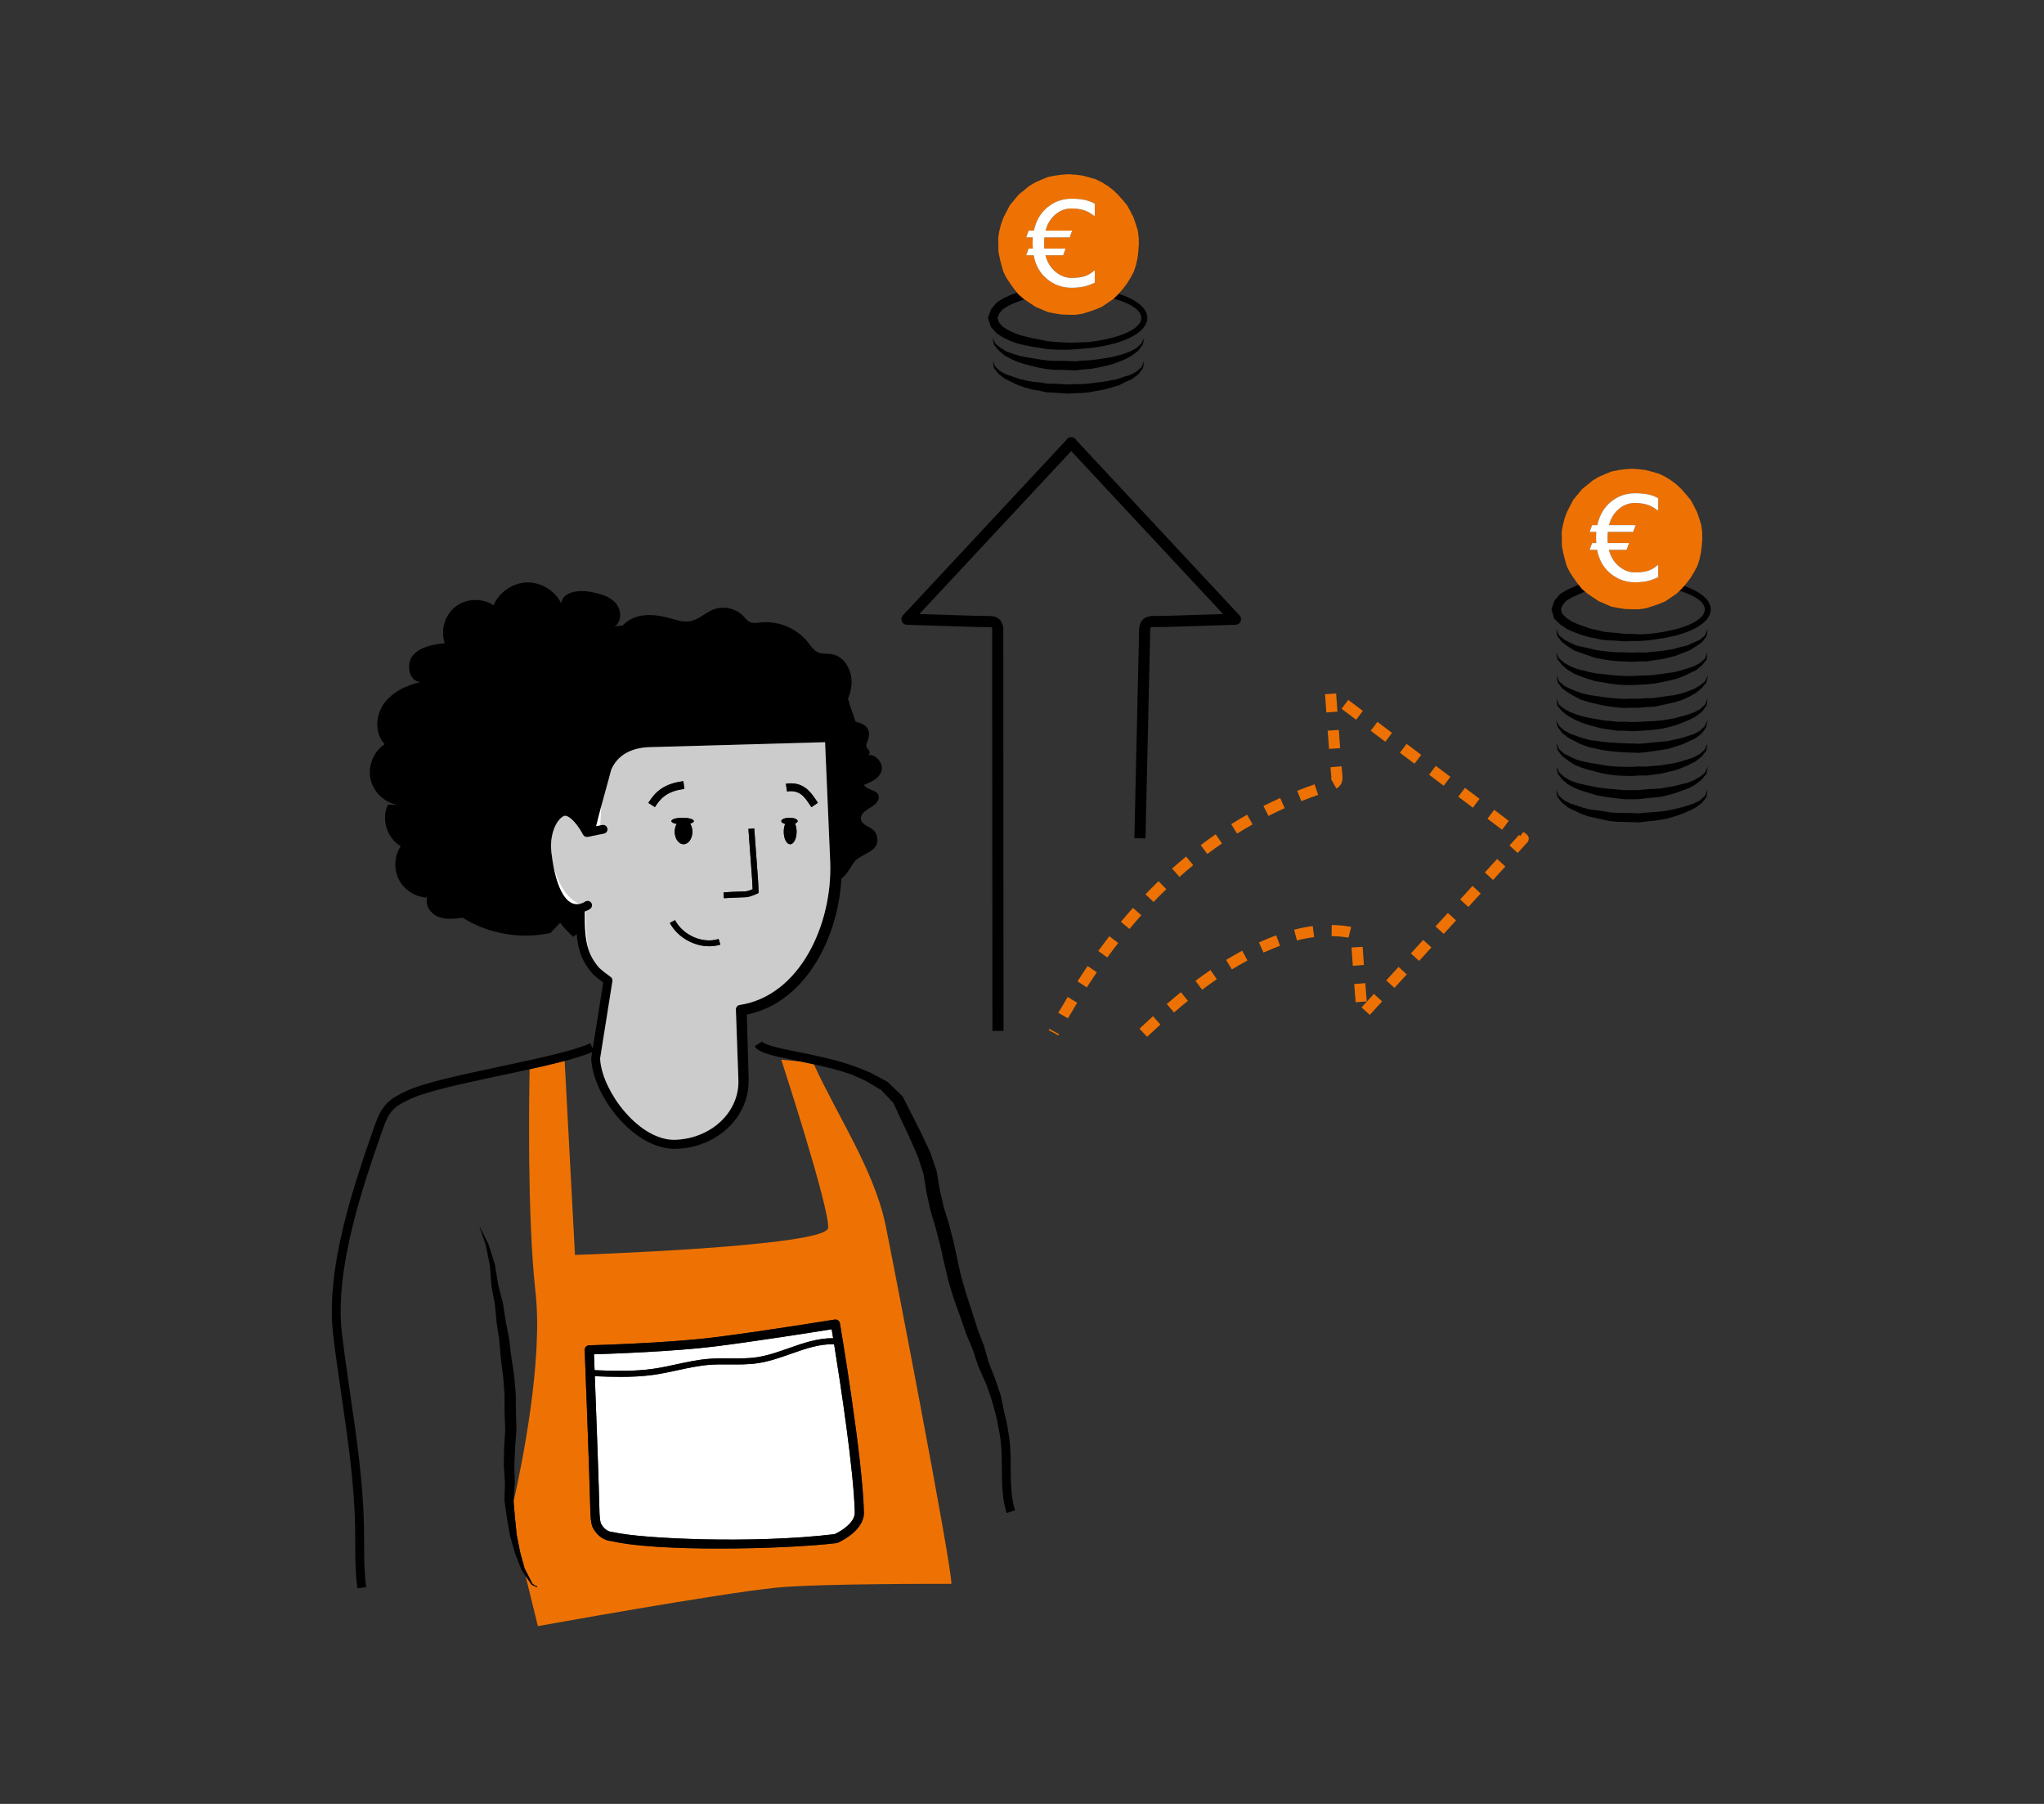 <?xml version="1.0" encoding="UTF-8"?>
<svg width="1020px" height="900px" viewBox="0 0 1020 900" version="1.1" xmlns="http://www.w3.org/2000/svg" xmlns:xlink="http://www.w3.org/1999/xlink">
    <rect x="0" y="0" width="1020" height="900" fill="#333333" stroke="none"/>
    <title>02362 Website iconen_deelnemers</title>
    <g id="02362-Website-iconen_deelnemers" stroke="none" stroke-width="1" fill="none" fill-rule="evenodd">
        <path d="M778.758,311.687 L778.904,311.785 L781.857,313.778 L782.033,313.897 L782.208,313.974 L785.477,315.402 L785.559,315.438 L785.622,315.461 L789.016,316.664 L792.446,317.757 L792.59,317.803 L792.688,317.822 L796.183,318.483 L799.663,319.221 L799.825,319.255 L799.93,319.263 L802.638,319.472 C803.546,319.558 804.428,319.57 805.32,319.606 C806.207,319.645 807.105,319.646 807.974,319.759 L810.605,319.996 L810.789,320.013 L810.885,320.007 L814.441,319.789 L817.917,319.829 L818.033,319.831 L818.067,319.828 L821.662,319.551 L825.246,319.147 L825.346,319.136 L825.356,319.134 L826.777,318.861 C842.576,316.853 853.713,311.074 853.713,304.074 C853.713,299.338 848.611,295.163 840.422,292.333 L839.182,293.733 L838.127,294.762 C845.522,296.986 850.713,300.225 850.713,304.074 C850.713,310.548 836.045,315.304 820.866,316.388 L818.007,316.467 L814.461,316.25 L814.44,316.249 L814.331,316.25 L810.934,316.291 L808.322,315.929 C807.417,315.787 806.522,315.759 805.622,315.693 C804.726,315.629 803.817,315.588 802.945,315.479 L800.469,315.212 L797.069,314.386 L793.7,313.643 L790.441,312.531 L787.201,311.346 L784.202,310 L781.588,308.197 L779.59,306.264 L778.968,304.126 L779.723,301.897 L781.524,299.788 L784.15,298.175 C786.218,297.22 788.296,296.284 790.383,295.369 L791.031,295.192 L789.492,293.855 L787.75,291.745 C785.892,292.543 784.037,293.35 782.193,294.18 L782.075,294.233 L781.953,294.306 L778.886,296.148 L778.592,296.325 L778.352,296.601 L776.013,299.286 L775.734,299.606 L775.587,300.027 L774.435,303.335 L774.195,304.024 L774.404,304.721 L775.428,308.11 L775.604,308.694 L776.03,309.099 L778.615,311.552 L778.758,311.687 Z" id="Fill-181" fill="#000000"></path>
        <path d="M777.336,362.729 L777.412,362.83 C778.127,363.774 778.819,364.739 779.553,365.667 L779.57,365.687 L779.699,365.79 L782.504,368.013 L782.515,368.021 L782.667,368.102 L785.846,369.778 C786.921,370.304 787.985,370.857 789.071,371.361 L789.197,371.407 L792.556,372.662 L792.572,372.668 L792.779,372.717 C794.811,373.2 796.852,373.652 798.957,374.082 C799.994,374.34 801.067,374.407 802.125,374.563 C803.191,374.707 804.242,374.832 805.292,374.931 C807.381,375.153 809.537,375.332 811.635,375.401 C813.745,375.448 815.817,375.521 817.885,375.602 L818.057,375.608 L818.196,375.593 L821.781,375.207 L825.346,374.708 L828.899,374.207 L832.445,373.618 L832.641,373.585 L832.695,373.568 C834.973,372.852 837.242,372.109 839.513,371.374 L839.66,371.326 C841.857,370.36 844.024,369.331 846.175,368.268 L846.358,368.178 L846.382,368.159 L849.184,365.894 L849.316,365.786 L849.338,365.757 C850.046,364.798 850.715,363.806 851.404,362.832 L851.481,362.725 L851.489,362.682 C851.729,361.537 851.947,360.386 852.152,359.23 C851.662,360.246 851.188,361.266 850.73,362.292 C849.912,363.061 849.078,363.814 848.274,364.595 L845.332,366.223 L841.95,367.307 C840.812,367.657 839.665,367.983 838.535,368.353 L838.683,368.305 L831.905,369.782 L824.839,370.435 L821.301,370.801 L817.937,371.087 C815.881,370.983 813.83,370.888 811.812,370.881 C810.768,370.887 809.762,370.784 808.736,370.748 C807.718,370.71 806.691,370.639 805.662,370.562 L802.598,370.343 C801.584,370.25 800.565,370.223 799.557,370.054 C797.559,369.773 795.502,369.489 793.435,369.231 L790.164,368.367 L790.289,368.413 C789.176,368.009 788.041,367.653 786.917,367.27 L783.565,366.067 L783.728,366.156 L780.596,364.466 C779.772,363.714 778.916,362.991 778.077,362.252 C777.545,361.238 776.993,360.231 776.429,359.23 C776.712,360.391 777.006,361.546 777.325,362.692 L777.336,362.729 Z" id="Fill-183" fill="#000000"></path>
        <path d="M850.838,316.969 C850,317.711 849.147,318.437 848.322,319.191 C846.225,320.12 844.129,321.047 842.047,321.995 C840.891,322.272 839.727,322.527 838.575,322.826 L835.287,323.76 L831.813,324.358 L828.353,324.82 L821.464,325.537 L817.928,325.476 L814.4,325.629 C812.939,325.57 811.45,325.469 810.014,325.458 L807.795,325.442 C807.051,325.447 806.356,325.365 805.633,325.333 C804.914,325.273 804.201,325.276 803.477,325.184 L801.303,324.933 L796.925,324.426 C795.257,324.01 793.585,323.614 791.908,323.219 C790.182,322.796 788.444,322.425 786.701,322.07 L783.692,320.712 L780.541,319.114 C779.696,318.377 778.821,317.669 777.962,316.946 C777.489,315.905 776.996,314.87 776.489,313.839 C776.708,315.018 776.938,316.193 777.192,317.36 L777.205,317.414 L777.295,317.528 C778.038,318.465 778.761,319.423 779.523,320.342 L779.541,320.365 L779.674,320.464 L782.571,322.641 L785.629,324.577 L785.67,324.603 L785.908,324.69 C787.591,325.304 789.284,325.886 790.975,326.459 L796.047,328.206 L796.109,328.228 L796.303,328.263 C797.781,328.532 799.225,328.831 800.734,329.074 C802.235,329.326 803.734,329.603 805.287,329.704 C806.843,329.879 808.341,329.929 809.842,329.961 C811.351,329.988 812.801,330.11 814.283,330.177 L814.406,330.182 L814.506,330.177 L818.023,329.988 L821.544,329.97 L821.71,329.97 L821.829,329.954 C824.189,329.641 826.566,329.273 828.963,328.898 L832.557,328.159 L836.061,327.209 L836.233,327.163 L836.244,327.158 L839.554,325.854 C840.669,325.454 841.77,325.008 842.881,324.587 L843.087,324.509 L843.124,324.485 L846.159,322.569 L849.143,320.566 L849.306,320.457 L849.344,320.409 C850.086,319.468 850.788,318.488 851.513,317.529 L851.599,317.415 L851.609,317.36 C851.835,316.193 852.037,315.018 852.226,313.839 C851.747,314.878 851.283,315.921 850.838,316.969" id="Fill-185" fill="#000000"></path>
        <path d="M828.443,381.87 L824.872,382.144 L821.481,382.499 L818.02,382.384 L817.94,382.381 L817.826,382.388 L814.334,382.593 L810.869,382.576 L807.379,382.489 L803.933,382.247 L800.519,381.821 L797.048,381.173 L793.538,380.643 L790.135,379.927 C789.016,379.605 787.88,379.33 786.749,379.029 L783.734,377.612 L780.579,376.029 C779.752,375.288 778.896,374.575 778.057,373.846 C777.6,372.824 777.127,371.807 776.638,370.796 C776.841,371.951 777.058,373.101 777.297,374.245 L777.308,374.297 L777.394,374.409 C778.117,375.349 778.818,376.31 779.558,377.235 L779.582,377.264 L779.719,377.366 L782.611,379.52 L785.621,381.497 L785.654,381.518 L785.852,381.599 C786.972,382.057 788.088,382.54 789.219,382.977 L792.736,384.092 C795.07,384.677 797.414,385.261 799.758,385.882 L803.42,386.529 L807.103,386.918 L810.765,387.089 L814.374,387.142 L814.458,387.143 L814.541,387.138 L818.037,386.897 L821.508,386.936 L821.699,386.938 L821.828,386.92 L825.353,386.423 L828.884,385.971 L829.034,385.952 L829.071,385.943 L832.57,385.131 L836.051,384.241 L836.209,384.202 L838.774,383.284 C839.631,383.004 840.476,382.615 841.313,382.238 C842.148,381.857 843,381.507 843.791,381.065 L846.197,379.795 L846.355,379.712 L846.371,379.699 L849.163,377.432 L849.285,377.333 L849.297,377.317 C850.042,376.383 850.748,375.413 851.474,374.462 L851.565,374.344 L851.575,374.282 C851.765,373.125 851.933,371.962 852.088,370.796 C851.644,371.829 851.215,372.867 850.804,373.91 C849.958,374.648 849.095,375.372 848.263,376.124 L845.301,377.772 L842.798,378.668 C841.97,378.993 841.122,379.209 840.284,379.461 C839.439,379.694 838.625,379.984 837.755,380.178 L835.183,380.82 L835.339,380.78 L828.443,381.87 Z" id="Fill-187" fill="#000000"></path>
        <path d="M848.11,387.714 L848.221,387.622 L845.095,389.379 L845.236,389.297 L842.095,390.562 C840.936,390.835 839.77,391.082 838.618,391.376 L835.201,392.227 L831.759,392.852 L828.45,393.415 L823.128,393.7 C821.361,393.789 819.605,393.984 817.85,394.18 C815.534,394.225 813.218,394.238 810.901,394.224 L807.484,393.942 L803.942,393.597 L800.437,393.299 L796.957,392.815 L797.099,392.845 L791.871,391.769 C791.007,391.585 790.136,391.422 789.284,391.187 L786.697,390.569 L786.857,390.631 L783.502,389.37 L780.586,387.639 C779.763,386.881 778.912,386.15 778.077,385.404 C777.628,384.384 777.161,383.37 776.679,382.361 C776.876,383.511 777.087,384.657 777.319,385.796 L777.329,385.845 L777.412,385.956 C778.121,386.907 778.809,387.877 779.535,388.813 L779.543,388.823 L779.658,388.921 L782.384,391.27 L782.404,391.287 L782.569,391.377 L785.722,393.104 L785.882,393.166 L788.411,394.152 C789.253,394.488 790.124,394.735 790.986,395.013 C792.722,395.563 794.423,396.091 796.143,396.605 L796.149,396.607 L796.286,396.635 L799.851,397.388 L803.457,397.881 C805.831,398.218 808.212,398.513 810.603,398.73 L810.7,398.738 L810.8,398.739 L814.412,398.779 L818.021,398.692 L818.146,398.689 L818.239,398.677 L820.872,398.345 C821.748,398.214 822.629,398.15 823.509,398.064 L828.83,397.527 L829.016,397.507 L829.089,397.49 L832.589,396.639 L836.114,395.647 L839.542,394.425 C840.668,394.029 841.778,393.585 842.897,393.168 L843.08,393.099 L843.098,393.089 L846.209,391.297 L846.346,391.217 L846.349,391.215 L849.123,388.943 L849.232,388.853 L849.234,388.851 C850.015,387.947 850.757,387.003 851.521,386.081 L851.618,385.964 L851.631,385.902 C851.873,384.728 852.089,383.547 852.295,382.361 C851.8,383.4 851.32,384.443 850.861,385.491 C849.944,386.233 849.007,386.954 848.11,387.714" id="Fill-189" fill="#000000"></path>
        <path d="M777.927,351.592 C777.53,350.541 777.112,349.495 776.68,348.453 C776.82,349.63 776.972,350.804 777.149,351.972 L777.159,352.049 L777.267,352.175 C778.039,353.09 778.789,354.027 779.58,354.923 L779.586,354.93 L779.704,355.022 L782.531,357.212 L782.662,357.284 L785.786,359.018 L785.883,359.058 C786.969,359.548 788.046,360.064 789.141,360.532 L789.142,360.532 L789.291,360.58 L791.871,361.407 C792.728,361.698 793.606,361.919 794.478,362.164 C796.229,362.663 797.965,363.063 799.703,363.508 L799.748,363.519 L799.91,363.541 L803.429,364.016 L806.936,364.566 L807.075,364.588 L807.277,364.587 L810.755,364.568 L814.258,364.798 L814.369,364.805 L814.469,364.8 C816.281,364.723 818.106,364.707 819.892,364.516 C821.683,364.326 823.49,364.244 825.288,364.099 C827.127,363.845 828.976,363.676 830.781,363.235 C832.617,362.904 834.339,362.356 836.091,361.864 L836.234,361.825 L839.592,360.555 C840.707,360.121 841.807,359.641 842.915,359.187 L843.026,359.144 L846.206,357.475 L846.357,357.396 L846.365,357.389 L849.207,355.168 L849.341,355.063 L849.362,355.036 C850.098,354.088 850.793,353.102 851.511,352.137 L851.598,352.021 L851.608,351.963 C851.808,350.799 851.985,349.628 852.149,348.453 C851.695,349.493 851.254,350.538 850.832,351.588 C849.994,352.341 849.139,353.079 848.315,353.845 L845.156,355.528 L845.315,355.442 L841.932,356.65 L842.042,356.608 L835.147,358.459 L835.288,358.419 C833.55,358.718 831.807,359.092 830.101,359.292 C828.395,359.574 826.664,359.655 824.948,359.806 C823.172,359.857 821.402,359.909 819.625,360.036 C817.883,360.19 816.158,360.199 814.43,360.251 L810.961,360.057 L810.859,360.051 L810.787,360.053 L807.343,360.146 L803.959,359.737 L800.395,359.437 L795.318,358.539 C794.448,358.386 793.573,358.258 792.711,358.056 L790.115,357.5 L790.265,357.548 C789.133,357.177 787.983,356.856 786.843,356.507 L786.939,356.547 L783.603,355.269 L783.735,355.341 L780.571,353.679 C779.704,352.968 778.808,352.288 777.927,351.592" id="Fill-191" fill="#000000"></path>
        <path d="M848.068,342.187 L848.177,342.094 L845.07,343.863 L845.229,343.772 L841.922,345.048 C840.797,345.413 839.663,345.753 838.55,346.139 L838.713,346.084 L835.388,346.834 C833.604,347.053 831.807,347.259 830.052,347.557 C828.351,347.832 826.658,348.058 824.964,348.298 L821.416,348.329 L817.9,348.599 L814.366,348.565 L810.826,348.688 C809.107,348.598 807.369,348.606 805.687,348.401 C803.961,348.272 802.219,348.036 800.48,347.829 L795.246,347.062 C793.502,346.865 791.794,346.449 790.069,346.103 C789.029,345.723 787.974,345.375 786.924,345.009 L783.642,343.673 L783.718,343.714 L780.529,342.18 C779.718,341.421 778.878,340.692 778.053,339.947 C777.626,338.92 777.181,337.897 776.721,336.88 C776.894,338.034 777.081,339.183 777.289,340.325 L777.298,340.377 L777.382,340.491 C778.088,341.45 778.773,342.43 779.497,343.373 L779.527,343.413 L779.679,343.522 L782.588,345.616 L782.664,345.659 L785.793,347.481 C786.869,348.019 787.936,348.584 789.026,349.104 L789.07,349.125 L789.246,349.18 C790.983,349.711 792.704,350.315 794.489,350.704 C796.263,351.158 798.035,351.507 799.807,351.906 C801.611,352.205 803.399,352.567 805.239,352.762 C807.075,353.029 808.885,353.101 810.707,353.202 L810.783,353.205 L810.884,353.202 L814.423,353.113 L817.964,353.113 L818.086,353.113 L818.172,353.103 L821.668,352.755 L825.177,352.601 L825.371,352.592 L825.475,352.572 L828.131,352.062 C829.019,351.906 829.888,351.688 830.764,351.493 L835.993,350.318 L836.164,350.279 L836.165,350.279 L839.564,349.151 L839.72,349.099 L839.726,349.096 C840.83,348.601 841.913,348.06 843.003,347.543 L846.172,345.779 L846.32,345.697 L846.331,345.688 L849.085,343.406 L849.193,343.317 L849.195,343.315 C849.966,342.413 850.698,341.471 851.452,340.551 L851.542,340.442 L851.554,340.389 C851.839,339.228 852.099,338.057 852.347,336.88 C851.815,337.901 851.296,338.928 850.797,339.961 C849.887,340.704 848.959,341.425 848.068,342.187" id="Fill-193" fill="#000000"></path>
        <path d="M778.03,328.494 C777.541,327.469 777.031,326.45 776.508,325.436 C776.747,326.601 776.997,327.763 777.272,328.915 L777.284,328.964 L777.369,329.073 C778.104,330.006 778.817,330.96 779.57,331.875 L779.576,331.882 L779.688,331.977 L782.44,334.275 L782.441,334.276 L782.578,334.357 L785.668,336.188 L785.676,336.193 L785.859,336.266 L788.367,337.272 C789.201,337.599 790.068,337.897 790.926,338.206 C791.787,338.508 792.642,338.844 793.518,339.076 L796.139,339.833 L796.168,339.841 L796.34,339.87 L803.416,341.062 L807.06,341.515 L810.734,341.768 L814.442,341.837 L818.081,341.62 L821.676,341.424 L825.274,341.093 L825.415,341.08 L825.468,341.07 C827.227,340.73 828.984,340.405 830.748,340.029 C832.514,339.687 834.259,339.254 836.009,338.836 L836.189,338.793 L836.199,338.789 L839.565,337.576 L839.682,337.535 C840.771,337.049 841.843,336.518 842.924,336.012 L846.168,334.489 L846.356,334.401 L846.392,334.371 L849.181,332.091 L849.297,331.996 L849.305,331.987 C850.068,331.06 850.792,330.096 851.537,329.153 L851.635,329.027 L851.645,328.955 C851.806,327.787 851.944,326.614 852.068,325.436 C851.651,326.485 851.249,327.536 850.865,328.593 C850.004,329.322 849.127,330.036 848.28,330.779 L845.336,332.431 C843.056,333.126 840.779,333.827 838.518,334.573 L838.634,334.532 L835.345,335.363 L824.914,336.802 L821.416,336.998 L817.859,337.113 L814.349,337.289 L810.899,337.256 L807.426,337.091 L803.953,336.782 L800.424,336.365 L796.857,336.021 L794.445,335.561 C793.568,335.421 792.726,335.181 791.871,334.973 L786.706,333.673 L783.573,332.37 L783.711,332.452 L780.601,330.669 C779.759,329.929 778.886,329.22 778.03,328.494" id="Fill-195" fill="#000000"></path>
        <path d="M848.324,399.318 L845.143,400.935 L845.301,400.854 L841.941,401.993 C840.818,402.32 839.693,402.622 838.588,402.966 L835.184,403.763 L831.709,404.471 L831.855,404.44 L828.369,404.915 L824.898,405.208 L821.314,405.427 L817.909,405.797 L814.476,405.643 L810.865,405.567 L807.336,405.566 L803.91,405.379 C802.193,405.091 800.481,404.77 798.754,404.556 C796.974,404.303 795.214,404.071 793.442,403.854 L790.162,403.021 L790.285,403.064 C789.16,402.666 788.013,402.323 786.88,401.949 L783.481,400.865 L780.508,399.262 C779.66,398.514 778.782,397.796 777.919,397.064 C777.445,396.012 776.949,394.967 776.441,393.927 C776.659,395.116 776.887,396.301 777.143,397.478 L777.155,397.532 L777.245,397.647 C777.987,398.593 778.71,399.558 779.471,400.486 L779.484,400.502 L779.609,400.601 L782.434,402.837 L782.46,402.858 L782.636,402.942 L785.864,404.496 C786.943,405.007 788.01,405.548 789.097,406.034 L789.22,406.078 L792.588,407.299 L792.603,407.305 L792.801,407.351 C794.547,407.756 796.302,408.152 798.041,408.506 C799.786,408.864 801.519,409.26 803.256,409.646 L803.344,409.666 L803.517,409.681 L807.151,410.003 L810.782,410.082 L817.89,410.313 L818.092,410.319 L818.25,410.298 L821.753,409.836 L825.304,409.491 L828.947,408.995 L832.513,408.255 L832.654,408.225 L832.662,408.223 L836.109,407.172 L839.57,405.99 C840.703,405.522 841.815,405.01 842.931,404.524 L846.158,402.897 L846.306,402.821 L846.315,402.815 L849.195,400.651 L849.337,400.545 L849.362,400.512 C850.098,399.564 850.795,398.578 851.512,397.612 L851.601,397.493 L851.611,397.433 C851.792,396.269 851.951,395.1 852.096,393.927 C851.66,394.969 851.238,396.016 850.835,397.067 C849.998,397.818 849.146,398.554 848.324,399.318" id="Fill-197" fill="#000000"></path>
        <path d="M452.489,311.714 L459.751,311.946 C465.527,312.131 470.968,312.305 476.41,312.467 C477.728,312.506 479.048,312.55 480.367,312.593 C484.524,312.73 488.818,312.871 493.072,312.871 C493.242,312.871 493.397,312.866 493.585,312.87 C494.584,312.87 494.846,313.011 494.853,313.011 L494.853,313.01 C494.854,313.012 494.982,313.157 495.111,313.695 L495.235,514.338 L500.786,514.334 L500.661,313.398 C500.66,313.22 500.643,313.042 500.609,312.867 C499.639,307.908 496.147,307.32 493.586,307.32 L493.546,307.32 C489.217,307.339 484.817,307.187 480.55,307.046 C479.224,307.003 477.899,306.959 476.575,306.92 C471.137,306.758 465.701,306.584 459.928,306.399 L458.774,306.362 L534.56,225.049 L610.346,306.362 L609.192,306.399 C603.42,306.584 597.983,306.758 592.547,306.92 C591.221,306.959 589.896,307.003 588.572,307.046 C584.303,307.187 579.864,307.342 575.574,307.32 C574.09,307.317 569.596,307.307 568.511,312.868 C568.481,313.023 568.465,313.18 568.461,313.337 L566.078,418.179 L571.627,418.305 L574.004,313.721 C574.13,313.182 574.256,313.024 574.252,313.024 C574.271,313.012 574.532,312.87 575.535,312.87 L575.56,312.87 C579.969,312.883 584.438,312.735 588.755,312.593 C590.073,312.55 591.392,312.506 592.712,312.467 C598.152,312.305 603.593,312.131 609.37,311.946 L616.632,311.714 C617.719,311.68 618.687,311.012 619.105,310.007 C619.524,309.002 619.316,307.845 618.574,307.048 L537.093,219.627 C536.77,219.035 536.229,218.568 535.567,218.324 C535.469,218.289 535.371,218.259 535.27,218.235 C534.708,218.068 534.096,218.08 533.522,218.291 C532.843,218.541 532.304,219.039 531.996,219.661 L450.547,307.048 C449.804,307.845 449.596,309.002 450.015,310.007 C450.433,311.012 451.401,311.68 452.489,311.714" id="Fill-199" fill="#000000"></path>
        <path d="M796.489,269.647 C796.47,269.196 796.462,268.759 796.462,268.337 C796.462,267.838 796.47,267.339 796.489,266.84 C796.508,266.341 796.535,265.861 796.573,265.4 L793.25,265.4 L794.478,262.002 L797.076,262.002 C798.156,257.069 800.427,253.182 803.89,250.341 C807.353,247.5 811.347,246.08 815.873,246.08 C818.498,246.08 820.699,246.276 822.478,246.67 C824.256,247.064 825.927,247.692 827.492,248.556 L827.492,254.574 L827.045,254.574 C825.554,253.326 823.888,252.41 822.045,251.824 C820.202,251.238 818.125,250.946 815.816,250.946 C812.893,250.946 810.24,251.939 807.857,253.926 C805.473,255.913 803.835,258.605 802.941,262.002 L816.208,262.002 L814.978,265.4 L802.354,265.4 C802.317,265.861 802.285,266.341 802.257,266.84 C802.228,267.339 802.215,267.838 802.215,268.337 C802.215,268.779 802.224,269.22 802.243,269.662 C802.261,270.104 802.289,270.525 802.326,270.928 L812.94,270.928 L811.711,274.326 L802.885,274.326 C803.798,277.82 805.482,280.57 807.941,282.575 C810.398,284.582 813.023,285.585 815.816,285.585 C818.74,285.585 821.03,285.282 822.687,284.677 C824.344,284.073 825.806,283.185 827.072,282.014 L827.492,282.014 L827.492,287.945 C825.48,288.924 823.613,289.597 821.891,289.961 C820.169,290.325 818.135,290.508 815.789,290.508 C811.264,290.508 807.228,289.059 803.681,286.16 C800.135,283.262 797.904,279.317 796.992,274.326 L793.25,274.326 L794.478,270.928 L796.573,270.928 C796.535,270.525 796.508,270.099 796.489,269.647 L796.489,269.647 Z M789.492,293.855 L791.031,295.192 L792.099,296.121 L794.951,298.054 L797.823,299.958 L800.99,301.314 L804.162,302.686 L807.557,303.322 L810.957,303.856 L814.396,303.957 L817.848,303.999 L821.267,303.488 L824.566,302.475 L827.816,301.346 L831.01,300.029 L833.864,298.084 L836.713,296.142 L838.127,294.762 L839.181,293.733 L840.422,292.334 L841.461,291.16 L843.544,288.424 L845.341,285.489 L846.982,282.447 L848.052,279.16 L848.806,275.795 L849.215,272.38 L849.475,268.95 L849.426,265.499 L848.979,262.07 L847.97,258.764 L846.858,255.502 L845.317,252.421 L843.646,249.405 L841.445,246.751 L839.167,244.178 L836.689,241.783 L833.933,239.708 L831.01,237.868 L827.894,236.361 L824.576,235.394 L821.246,234.518 L817.828,234.113 L814.396,233.861 L810.965,234.115 L807.554,234.56 L804.167,235.231 L800.97,236.541 L797.814,237.928 L794.836,239.676 L792.176,241.876 L789.476,244.031 L787.3,246.714 L785.085,249.366 L783.5,252.437 L781.916,255.496 L780.754,258.744 L779.881,262.083 L779.31,265.493 L779.382,268.95 L779.414,272.396 L780.063,275.78 L780.91,279.108 L781.837,282.438 L783.389,285.524 L785.293,288.397 L787.295,291.193 L787.75,291.745 L789.492,293.855 Z" id="Fill-201" fill="#EE7203"></path>
        <path d="M793.25,274.326 L796.992,274.326 C797.904,279.317 800.135,283.262 803.682,286.16 C807.229,289.059 811.265,290.508 815.789,290.508 C818.135,290.508 820.169,290.325 821.892,289.961 C823.613,289.597 825.48,288.924 827.492,287.945 L827.492,282.014 L827.072,282.014 C825.807,283.185 824.345,284.073 822.687,284.677 C821.03,285.282 818.74,285.584 815.816,285.584 C813.023,285.584 810.398,284.581 807.941,282.575 C805.482,280.57 803.798,277.82 802.885,274.326 L811.711,274.326 L812.94,270.928 L802.326,270.928 C802.289,270.525 802.262,270.103 802.243,269.661 C802.225,269.22 802.215,268.779 802.215,268.337 C802.215,267.838 802.229,267.339 802.257,266.84 C802.285,266.341 802.317,265.861 802.354,265.4 L814.979,265.4 L816.208,262.002 L802.941,262.002 C803.835,258.605 805.474,255.912 807.857,253.926 C810.24,251.939 812.894,250.946 815.816,250.946 C818.125,250.946 820.202,251.238 822.045,251.824 C823.889,252.409 825.555,253.326 827.045,254.574 L827.492,254.574 L827.492,248.555 C825.928,247.692 824.256,247.063 822.479,246.67 C820.699,246.276 818.498,246.079 815.873,246.079 C811.348,246.079 807.354,247.5 803.891,250.341 C800.428,253.182 798.156,257.069 797.076,262.002 L794.479,262.002 L793.25,265.4 L796.573,265.4 C796.535,265.861 796.508,266.341 796.489,266.84 C796.471,267.339 796.462,267.838 796.462,268.337 C796.462,268.759 796.471,269.196 796.489,269.647 C796.508,270.098 796.535,270.525 796.573,270.928 L794.479,270.928 L793.25,274.326 Z" id="Fill-203" fill="#FFFFFF"></path>
        <polygon id="Fill-205" fill="#EE7203" points="687.367 360.158 684.027 364.591 691.308 370.076 694.648 365.644"></polygon>
        <polygon id="Fill-207" fill="#EE7203" points="691.755 489.14 695.853 492.884 702.003 486.152 697.905 482.408"></polygon>
        <polygon id="Fill-209" fill="#EE7203" points="679.453 502.606 683.551 506.35 689.702 499.617 685.604 495.873"></polygon>
        <path d="M632.997,468.144 C631.403,468.798 629.797,469.491 628.224,470.207 L630.518,475.259 C632.029,474.574 633.571,473.908 635.101,473.281 C636.328,472.777 637.558,472.3 638.755,471.86 L636.841,466.651 C635.58,467.113 634.287,467.616 632.997,468.144" id="Fill-211" fill="#EE7203"></path>
        <path d="M596.562,489.348 L599.894,493.785 C602.352,491.94 604.811,490.175 607.202,488.541 L604.068,483.959 C601.611,485.639 599.085,487.452 596.562,489.348" id="Fill-213" fill="#EE7203"></path>
        <path d="M679.996,472.383 L674.457,472.731 C674.647,475.756 674.857,478.788 675.083,481.855 L680.618,481.448 C680.394,478.402 680.184,475.389 679.996,472.383" id="Fill-215" fill="#EE7203"></path>
        <path d="M599.154,421.639 L602.494,426.073 C604.883,424.273 607.339,422.505 609.795,420.818 L606.652,416.244 C604.131,417.976 601.608,419.791 599.154,421.639" id="Fill-217" fill="#EE7203"></path>
        <path d="M614.382,411.182 L617.32,415.891 C619.851,414.312 622.453,412.769 625.054,411.306 L622.331,406.469 C619.658,407.974 616.985,409.559 614.382,411.182" id="Fill-219" fill="#EE7203"></path>
        <path d="M611.841,478.927 L614.734,483.663 C617.31,482.09 619.925,480.594 622.506,479.216 L619.893,474.32 C617.217,475.748 614.508,477.298 611.841,478.927" id="Fill-221" fill="#EE7203"></path>
        <path d="M664.578,461.493 L664.486,467.042 C667.067,467.085 669.659,467.304 672.194,467.692 C672.455,467.732 672.698,467.778 672.924,467.835 L674.269,462.45 C673.886,462.354 673.474,462.273 673.033,462.206 C670.254,461.779 667.409,461.54 664.578,461.493" id="Fill-223" fill="#EE7203"></path>
        <polygon id="Fill-225" fill="#EE7203" points="666.755 345.965 661.22 346.369 661.882 355.463 667.417 355.06"></polygon>
        <path d="M647.337,394.541 L649.384,399.699 C652.15,398.601 654.986,397.546 657.815,396.565 L655.994,391.322 C653.091,392.33 650.178,393.413 647.337,394.541" id="Fill-227" fill="#EE7203"></path>
        <path d="M645.801,463.835 L647.186,469.21 C650.101,468.459 652.995,467.897 655.79,467.539 L655.085,462.033 C652.063,462.421 648.939,463.027 645.801,463.835" id="Fill-229" fill="#EE7203"></path>
        <path d="M630.488,402.117 L632.988,407.072 C635.655,405.726 638.385,404.424 641.103,403.202 L638.828,398.14 C636.035,399.396 633.228,400.734 630.488,402.117" id="Fill-231" fill="#EE7203"></path>
        <path d="M668.492,369.666 C668.353,367.832 668.218,365.998 668.082,364.151 L662.547,364.558 C662.682,366.408 662.818,368.245 662.957,370.084 C663.047,371.271 663.133,372.457 663.218,373.644 L668.753,373.25 C668.668,372.055 668.582,370.861 668.492,369.666" id="Fill-233" fill="#EE7203"></path>
        <path d="M584.891,433.354 L588.588,437.495 C590.83,435.493 593.13,433.522 595.423,431.637 L591.9,427.349 C589.548,429.281 587.191,431.301 584.891,433.354" id="Fill-235" fill="#EE7203"></path>
        <polygon id="Fill-237" fill="#EE7203" points="723.776 387.587 716.492 382.1 713.154 386.534 720.436 392.02"></polygon>
        <path d="M664.174,388.599 L666.889,393.44 C668.916,392.303 669.945,390.452 669.945,387.937 C669.945,387.524 669.918,387.083 669.865,386.587 C669.711,385.158 669.574,383.728 669.449,382.297 L663.92,382.781 C664.049,384.249 664.19,385.717 664.347,387.179 C664.376,387.45 664.394,387.702 664.394,387.937 C664.394,388.339 664.339,388.482 664.342,388.484 C664.334,388.492 664.29,388.534 664.174,388.599" id="Fill-239" fill="#EE7203"></path>
        <polygon id="Fill-241" fill="#EE7203" points="681.312 490.524 675.779 490.96 676.499 500.048 682.032 499.613"></polygon>
        <polygon id="Fill-243" fill="#EE7203" points="742.283 408.478 749.566 413.966 752.906 409.533 745.623 404.046"></polygon>
        <polygon id="Fill-245" fill="#EE7203" points="740.954 435.285 745.052 439.029 751.201 432.299 747.103 428.555"></polygon>
        <polygon id="Fill-247" fill="#EE7203" points="728.655 448.748 732.753 452.49 738.902 445.759 734.804 442.017"></polygon>
        <polygon id="Fill-249" fill="#EE7203" points="738.34 398.559 731.057 393.073 727.717 397.505 735 402.993"></polygon>
        <polygon id="Fill-251" fill="#EE7203" points="680.085 354.673 672.805 349.188 669.465 353.62 676.745 359.106"></polygon>
        <polygon id="Fill-253" fill="#EE7203" points="709.212 376.615 701.931 371.129 698.591 375.561 705.872 381.048"></polygon>
        <path d="M761.778,416.217 L760.188,415.02 L758.632,417.085 L758.059,416.562 L753.252,421.824 L757.349,425.568 L762.157,420.306 C762.684,419.729 762.943,418.956 762.871,418.177 C762.799,417.399 762.402,416.688 761.778,416.217" id="Fill-255" fill="#EE7203"></path>
        <polygon id="Fill-257" fill="#EE7203" points="716.356 462.211 720.454 465.953 726.603 459.221 722.505 455.479"></polygon>
        <polygon id="Fill-259" fill="#EE7203" points="704.056 475.677 708.154 479.42 714.304 472.686 710.206 468.944"></polygon>
        <path d="M574.722,507.595 C572.742,509.392 570.746,511.241 568.621,513.246 L572.431,517.282 C574.529,515.301 576.498,513.478 578.451,511.705 L579.076,511.14 L575.368,507.011 L574.722,507.595 Z" id="Fill-261" fill="#EE7203"></path>
        <path d="M582.242,500.934 L585.867,505.137 C588.221,503.106 590.551,501.155 592.793,499.336 L589.297,495.026 C587.012,496.879 584.638,498.868 582.242,500.934" id="Fill-263" fill="#EE7203"></path>
        <path d="M548.07,474.449 L552.556,477.719 C554.333,475.28 556.159,472.852 557.984,470.503 L553.601,467.098 C551.741,469.492 549.881,471.966 548.07,474.449" id="Fill-265" fill="#EE7203"></path>
        <path d="M571.629,446.173 L575.637,450.013 C577.723,447.835 579.86,445.687 581.991,443.626 L578.134,439.636 C575.952,441.745 573.763,443.945 571.629,446.173" id="Fill-267" fill="#EE7203"></path>
        <path d="M565.375,452.94 C563.352,455.211 561.331,457.56 559.367,459.923 L563.637,463.47 C565.56,461.155 567.538,458.855 569.518,456.633 L565.375,452.94 Z" id="Fill-269" fill="#EE7203"></path>
        <polygon id="Fill-271" fill="#EE7203" points="523.322 513.951 528.213 516.576 528.532 515.984 523.651 513.342"></polygon>
        <path d="M540.849,484.789 C539.775,486.391 538.717,487.999 537.675,489.615 L542.339,492.623 C543.364,491.034 544.404,489.453 545.46,487.877 C546.084,486.944 546.712,486.018 547.344,485.095 L542.766,481.958 C542.122,482.896 541.483,483.841 540.849,484.789" id="Fill-273" fill="#EE7203"></path>
        <path d="M528.119,505.316 L532.933,508.076 C534.422,505.48 535.97,502.859 537.534,500.288 L532.792,497.403 C531.203,500.016 529.63,502.678 528.119,505.316" id="Fill-275" fill="#EE7203"></path>
        <path d="M494.35,162.683 L494.503,163.144 L494.813,163.487 L497.205,166.139 L497.423,166.38 L497.68,166.54 L500.721,168.439 L500.838,168.512 L500.942,168.561 L504.173,170.099 L504.286,170.153 L504.382,170.187 L507.755,171.385 L507.882,171.43 L507.983,171.454 L511.489,172.265 L515.073,172.997 L518.637,173.518 L522.124,174.143 L522.266,174.169 L522.342,174.173 C524.149,174.283 525.945,174.453 527.769,174.459 C529.58,174.51 531.416,174.487 533.24,174.487 C535.066,174.366 536.918,174.283 538.676,174.077 C539.095,174.028 539.51,174.004 539.926,173.969 C540.738,173.916 541.539,173.853 542.332,173.781 C542.887,173.747 543.441,173.714 543.996,173.672 L544.148,173.66 L544.175,173.655 L544.89,173.517 C561.069,171.596 572.539,165.746 572.539,158.641 C572.539,153.709 567.012,149.383 558.222,146.555 L558.008,146.796 L555.765,148.985 C563.788,151.212 569.539,154.588 569.539,158.641 C569.539,164.721 556.598,169.284 542.448,170.714 C541.123,170.714 539.799,170.723 538.495,170.813 C536.688,170.933 534.959,170.92 533.21,170.954 C531.456,170.864 529.712,170.801 527.95,170.664 C526.241,170.579 524.521,170.389 522.805,170.225 L519.352,169.499 L515.856,168.882 L512.455,168.079 L509.144,167.24 L505.995,166.085 L502.995,164.621 L500.344,162.93 L498.499,160.845 L497.807,158.684 L498.596,156.501 L500.387,154.336 L502.979,152.673 L506.008,151.266 L509.226,150.06 L511.234,149.392 L510.926,149.184 L508.319,146.918 L507.568,146.008 L504.392,147.162 L504.323,147.186 L504.236,147.226 L500.979,148.699 L500.852,148.757 L500.714,148.843 L497.682,150.745 L497.395,150.925 L497.163,151.201 L494.871,153.915 L494.623,154.208 L494.483,154.588 L493.271,157.859 L492.996,158.599 L493.245,159.345 L494.35,162.683 Z" id="Fill-277" fill="#000000"></path>
        <path d="M569.511,171.422 C568.696,172.184 567.863,172.932 567.06,173.705 L563.924,175.367 L564.049,175.297 C562.932,175.723 561.826,176.171 560.715,176.607 L560.85,176.55 C559.71,176.868 558.565,177.163 557.435,177.499 L553.995,178.342 L554.145,178.304 C552.387,178.569 550.623,178.865 548.891,179.106 C547.205,179.373 545.484,179.541 543.774,179.742 L540.168,179.906 L536.744,180.262 C535,180.184 533.266,180.079 531.496,180.054 C529.698,179.987 527.91,180.02 526.12,180.05 L522.698,179.848 L519.328,179.412 L515.852,178.835 L512.363,178.269 L508.891,177.56 L509.046,177.608 C507.926,177.246 506.783,176.938 505.649,176.599 L502.337,175.393 L499.438,173.649 L499.53,173.727 C498.631,172.969 497.698,172.249 496.78,171.51 C496.298,170.468 495.794,169.435 495.279,168.405 C495.507,169.587 495.746,170.765 496.012,171.934 L496.026,171.991 L496.119,172.106 C496.881,173.026 497.621,173.967 498.401,174.869 L498.493,174.947 L501.204,177.31 L501.233,177.334 L501.407,177.426 L504.615,179.134 C505.721,179.623 506.819,180.142 507.938,180.608 L507.942,180.609 L508.094,180.656 L511.553,181.729 L515.065,182.642 L518.6,183.485 L522.168,184.131 L522.21,184.139 L522.335,184.151 L525.902,184.485 L525.939,184.489 L526.073,184.492 C527.846,184.531 529.622,184.501 531.384,184.587 L536.711,184.777 L536.908,184.785 L537.066,184.765 L540.562,184.319 L544.074,184.033 L544.199,184.023 L544.238,184.016 L546.914,183.573 C547.807,183.445 548.698,183.225 549.587,183.038 C550.475,182.84 551.373,182.668 552.24,182.434 L554.857,181.76 L555.006,181.722 L558.413,180.519 C559.532,180.069 560.636,179.578 561.744,179.109 L561.881,179.054 C562.919,178.465 563.964,177.889 564.998,177.29 L565.123,177.219 L567.951,175.018 L568.091,174.909 L568.116,174.875 C568.823,173.925 569.49,172.941 570.18,171.975 L570.25,171.877 L570.258,171.845 C570.563,170.706 570.845,169.558 571.115,168.405 C570.565,169.404 570.03,170.41 569.511,171.422" id="Fill-279" fill="#000000"></path>
        <path d="M496.775,183.128 C496.331,182.081 495.867,181.039 495.388,180.002 C495.576,181.18 495.775,182.356 496,183.523 L496.01,183.58 L496.1,183.696 C496.832,184.648 497.543,185.62 498.295,186.554 L498.314,186.58 L498.45,186.683 L501.312,188.861 L501.324,188.87 L501.478,188.947 L504.681,190.559 C505.756,191.08 506.82,191.628 507.905,192.127 L507.914,192.13 L508.069,192.183 L511.505,193.355 L515.005,194.321 L515.029,194.328 L515.192,194.354 L518.58,194.903 L522.071,195.704 L522.212,195.736 L522.445,195.746 L525.101,195.861 C525.988,195.885 526.869,195.964 527.752,196.024 L533.082,196.374 L533.217,196.382 L533.349,196.375 L536.886,196.158 L540.427,196.037 L540.54,196.033 L540.595,196.026 L543.315,195.714 C544.227,195.628 545.108,195.423 545.999,195.258 C547.79,194.899 549.519,194.608 551.272,194.296 L551.443,194.266 L551.468,194.258 L554.889,193.237 L558.318,192.241 L558.521,192.182 L558.574,192.157 C559.641,191.644 560.691,191.086 561.754,190.551 L564.986,189.053 L565.17,188.967 L565.202,188.942 L568.029,186.705 L568.159,186.602 L568.177,186.579 C568.919,185.635 569.62,184.654 570.343,183.693 L570.433,183.575 L570.443,183.514 C570.633,182.349 570.802,181.177 570.957,180.002 C570.511,181.044 570.08,182.09 569.668,183.142 C568.824,183.89 567.963,184.624 567.134,185.386 L564.171,186.987 L560.736,188.027 C559.672,188.403 558.6,188.761 557.541,189.152 C555.265,189.571 552.991,189.997 550.724,190.461 L548.044,190.743 C547.137,190.824 546.275,190.964 545.398,191.086 C544.524,191.204 543.651,191.362 542.776,191.399 L540.275,191.606 L536.709,191.649 L533.226,191.826 L527.976,191.536 C526.214,191.442 524.455,191.441 522.695,191.433 L519.396,190.85 L519.266,190.827 L519.244,190.825 L515.681,190.5 L512.388,189.918 L508.951,189.114 L509.115,189.17 C507.996,188.767 506.855,188.414 505.726,188.033 L502.339,186.888 L502.504,186.974 L499.328,185.339 C498.492,184.587 497.626,183.865 496.775,183.128" id="Fill-281" fill="#000000"></path>
        <path d="M515.316,122.71 C515.296,122.258 515.288,121.823 515.288,121.4 C515.288,120.9 515.296,120.401 515.316,119.903 C515.334,119.403 515.362,118.924 515.399,118.463 L512.076,118.463 L513.304,115.064 L515.902,115.064 C516.982,110.132 519.254,106.245 522.716,103.403 C526.18,100.564 530.174,99.142 534.699,99.142 C537.324,99.142 539.526,99.338 541.304,99.733 C543.082,100.126 544.753,100.754 546.318,101.618 L546.318,107.636 L545.871,107.636 C544.38,106.388 542.714,105.472 540.872,104.886 C539.028,104.302 536.952,104.008 534.643,104.008 C531.719,104.008 529.066,105.001 526.683,106.989 C524.299,108.975 522.662,111.668 521.767,115.064 L535.034,115.064 L533.805,118.463 L521.181,118.463 C521.143,118.924 521.111,119.403 521.084,119.903 C521.055,120.401 521.041,120.9 521.041,121.4 C521.041,121.841 521.05,122.282 521.069,122.725 C521.087,123.166 521.115,123.588 521.153,123.992 L531.766,123.992 L530.537,127.388 L521.712,127.388 C522.624,130.882 524.309,133.632 526.767,135.638 C529.224,137.644 531.85,138.648 534.643,138.648 C537.566,138.648 539.856,138.345 541.513,137.74 C543.17,137.136 544.632,136.248 545.899,135.077 L546.318,135.077 L546.318,141.007 C544.306,141.987 542.44,142.66 540.717,143.024 C538.996,143.388 536.961,143.571 534.615,143.571 C530.09,143.571 526.054,142.121 522.507,139.222 C518.961,136.325 516.73,132.38 515.818,127.388 L512.076,127.388 L513.304,123.992 L515.399,123.992 C515.362,123.588 515.334,123.162 515.316,122.71 L515.316,122.71 Z M508.318,146.917 L510.925,149.184 L511.233,149.392 L513.777,151.117 L516.649,153.02 L519.817,154.376 L522.988,155.749 L526.384,156.385 L529.783,156.918 L533.222,157.02 L536.675,157.061 L540.093,156.55 L543.392,155.537 L546.642,154.409 L549.836,153.091 L552.69,151.148 L555.539,149.204 L555.764,148.984 L558.007,146.796 L558.221,146.554 L560.288,144.222 L562.37,141.487 L564.168,138.552 L565.808,135.51 L566.879,132.222 L567.632,128.858 L568.042,125.442 L568.302,122.013 L568.252,118.561 L567.806,115.132 L566.797,111.826 L565.684,108.566 L564.143,105.484 L562.472,102.468 L560.271,99.814 L557.993,97.24 L555.516,94.846 L552.759,92.77 L549.836,90.93 L546.72,89.424 L543.402,88.457 L540.073,87.581 L536.654,87.175 L533.222,86.924 L529.791,87.177 L526.38,87.623 L522.994,88.293 L519.797,89.603 L516.64,90.99 L513.662,92.739 L511.003,94.939 L508.302,97.094 L506.126,99.776 L503.911,102.428 L502.326,105.499 L500.742,108.558 L499.581,111.806 L498.707,115.145 L498.136,118.555 L498.208,122.013 L498.24,125.459 L498.89,128.843 L499.736,132.171 L500.663,135.5 L502.215,138.587 L504.119,141.459 L506.121,144.256 L507.567,146.007 L508.318,146.917 Z" id="Fill-283" fill="#EE7203"></path>
        <path d="M512.076,127.389 L515.818,127.389 C516.73,132.38 518.961,136.325 522.508,139.223 C526.055,142.122 530.091,143.571 534.615,143.571 C536.961,143.571 538.996,143.389 540.718,143.024 C542.44,142.66 544.306,141.987 546.318,141.008 L546.318,135.077 L545.899,135.077 C544.633,136.248 543.171,137.136 541.513,137.741 C539.856,138.345 537.566,138.647 534.643,138.647 C531.85,138.647 529.224,137.644 526.767,135.639 C524.309,133.633 522.624,130.883 521.712,127.389 L530.537,127.389 L531.766,123.992 L521.153,123.992 C521.115,123.588 521.088,123.166 521.069,122.724 C521.051,122.283 521.041,121.842 521.041,121.4 C521.041,120.901 521.055,120.402 521.084,119.903 C521.111,119.404 521.143,118.924 521.181,118.463 L533.805,118.463 L535.034,115.065 L521.767,115.065 C522.662,111.668 524.3,108.975 526.683,106.989 C529.066,105.002 531.72,104.009 534.643,104.009 C536.952,104.009 539.028,104.302 540.872,104.887 C542.715,105.472 544.381,106.389 545.871,107.637 L546.318,107.637 L546.318,101.618 C544.754,100.755 543.082,100.126 541.305,99.733 C539.526,99.339 537.324,99.142 534.699,99.142 C530.175,99.142 526.18,100.563 522.717,103.404 C519.254,106.245 516.982,110.132 515.902,115.065 L513.305,115.065 L512.076,118.463 L515.399,118.463 C515.362,118.924 515.334,119.404 515.316,119.903 C515.297,120.402 515.288,120.901 515.288,121.4 C515.288,121.823 515.297,122.259 515.316,122.71 C515.334,123.161 515.362,123.588 515.399,123.992 L513.305,123.992 L512.076,127.389 Z" id="Fill-285" fill="#FFFFFF"></path>
        <path d="M419.144,660.213 C419.608,662.943 430.517,727.408 431.111,754.539 C431.316,763.916 418.554,769.495 418.011,769.728 C417.813,769.813 417.604,769.869 417.39,769.895 C404.786,771.432 381.563,772.604 358.784,772.604 C337.554,772.604 316.708,771.586 305.19,768.899 C301.329,768.627 297.815,766.074 295.754,762.029 C295.006,760.561 294.731,757.178 294.648,755.792 C294.148,734.047 291.79,674.167 291.765,673.565 C291.742,672.956 291.962,672.363 292.378,671.919 C292.794,671.475 293.372,671.216 293.98,671.2 C294.366,671.191 332.784,670.178 356.178,667.253 C379.644,664.32 416.17,658.407 416.537,658.348 C417.772,658.154 418.934,658.981 419.144,660.213 L419.144,660.213 Z M389.873,528.718 C389.873,528.718 414.209,603.318 413.252,612.644 C412.295,621.969 286.924,626.113 286.924,626.113 L281.776,529.324 C276.577,530.694 270.631,532.07 264.299,533.465 C264.077,544.053 262.982,606.457 267.239,644.764 C271.036,678.942 260.379,730.988 256.294,749.126 L256.967,757.045 C257.301,759.938 257.558,762.841 257.858,765.74 C258.409,768.562 258.997,771.374 259.511,774.205 L259.482,774.102 L261.79,782.548 C263.103,785.098 264.447,787.629 265.733,790.195 L267.796,791.576 L267.514,790.76 L268.055,791.767 L268.184,792.006 L267.926,791.883 L265.356,790.657 L265.305,790.634 L265.248,790.552 C264.243,789.128 263.258,787.691 262.277,786.253 L268.416,811.305 C268.416,811.305 359.797,794.805 387.571,792.095 C409.273,789.978 474.772,790.218 474.772,790.218 C474.889,780.201 443.868,620.288 441.766,610.521 C435.903,583.267 417.719,556.45 406.156,531.005 C403.815,530.499 401.514,530.027 399.29,529.578 L389.873,528.718 Z" id="Fill-287" fill="#EE7203"></path>
        <path d="M265.305,790.634 L265.356,790.657 L267.926,791.883 L268.184,792.006 L268.055,791.767 L267.514,790.76 L267.796,791.576 L265.733,790.196 C264.447,787.629 263.103,785.098 261.789,782.548 L259.482,774.102 L259.511,774.205 C258.996,771.374 258.409,768.562 257.858,765.74 C257.558,762.841 257.301,759.938 256.967,757.045 L256.294,749.126 L256.247,748.573 C256.483,745.692 256.716,742.809 256.904,739.924 L256.909,739.84 L256.905,739.678 L256.639,731.041 C256.776,728.155 256.948,725.273 257.042,722.387 L257.696,713.686 L257.705,713.561 L257.701,713.402 L257.465,704.504 C257.456,701.537 257.404,698.571 257.375,695.603 L257.374,695.484 L257.366,695.391 L256.766,688.527 C256.624,686.227 256.219,683.984 255.901,681.721 C255.553,679.466 255.143,677.206 254.917,674.962 L254.117,668.219 L254.102,668.09 L254.093,668.044 C253.533,665.081 252.964,662.117 252.352,659.159 L250.992,650.205 L250.969,650.051 L250.957,650.006 C250.221,647.065 249.42,644.137 248.64,641.205 C248.095,637.829 247.58,634.45 246.988,631.08 L246.961,630.929 L246.956,630.914 C245.914,627.6 244.907,624.277 243.82,620.973 L243.789,620.882 L243.787,620.878 C242.27,617.75 240.731,614.632 239.144,611.533 C240.208,614.816 241.319,618.078 242.451,621.332 C243.088,624.699 243.8,628.046 244.483,631.402 C244.705,634.861 245.008,638.309 245.278,641.762 L245.28,641.783 L245.307,641.935 C245.853,644.871 246.379,647.813 246.965,650.739 L247.824,659.828 C248.241,662.811 248.702,665.788 249.17,668.766 L249.742,675.565 C249.896,677.861 250.223,680.096 250.494,682.351 C250.784,684.6 251.165,686.848 251.276,689.098 L251.778,695.724 C251.784,698.687 251.766,701.65 251.792,704.613 L252.128,713.457 L251.578,722.109 C251.483,725.049 251.465,727.992 251.412,730.933 L251.409,731.078 L251.413,731.144 L251.981,739.837 C251.87,742.71 251.803,745.586 251.739,748.461 L251.733,748.714 L251.75,748.833 L252.995,757.55 C253.471,760.447 254.025,763.331 254.535,766.221 L254.561,766.362 L254.566,766.38 C255.369,769.191 256.131,772.012 256.971,774.814 L257,774.918 L260.177,783.126 L260.228,783.258 L260.256,783.298 C260.933,784.28 261.604,785.267 262.277,786.253 C263.258,787.691 264.243,789.128 265.248,790.552 L265.305,790.634 Z" id="Fill-289" fill="#000000"></path>
        <path d="M291.816,454.807 C293.418,454.232 294.442,453.506 294.534,453.439 C295.516,452.724 295.731,451.356 295.024,450.369 C294.316,449.379 292.937,449.154 291.945,449.853 C291.817,449.944 288.761,452.054 285.408,450.568 C282.581,449.313 277.498,444.413 275.214,425.7 C274.224,417.577 276.641,411.626 279.234,408.766 C280.342,407.544 281.398,407.002 281.963,407.002 C281.97,407.002 281.977,407.002 281.984,407.002 C284.862,407.07 288.942,412.536 290.92,416.397 C291.372,417.279 292.357,417.753 293.328,417.557 L301.393,415.92 C302.59,415.677 303.364,414.51 303.121,413.313 C302.878,412.117 301.707,411.339 300.514,411.586 L297.478,412.202 C299.051,405.728 300.739,399.643 302.226,394.289 C303.246,390.617 304.21,387.145 304.973,384.136 C307.015,379.278 311.872,373.427 323.35,372.791 L411.731,370.301 L414.303,430.203 C415.422,461.688 398.822,496.926 369.105,501.396 C367.994,501.563 367.184,502.537 367.224,503.661 L368.473,538.82 C368.724,545.883 366.053,552.766 360.954,558.202 C354.966,564.582 346.166,568.395 336.807,568.659 C328.758,568.882 319.582,563.78 311.734,554.645 C305.064,546.88 300.431,537.271 299.584,529.627 C299.527,529.118 299.488,528.617 299.465,528.125 L305.61,489.528 C305.744,488.691 305.386,487.852 304.692,487.367 C302.725,485.994 300.844,484.518 299.098,482.977 C293.34,476.242 291.654,470.518 291.816,454.807 M295.499,524.912 L295.063,527.647 C295.041,527.787 295.032,527.93 295.037,528.073 C295.355,537.031 300.467,548.317 308.379,557.527 C314.859,565.07 322.269,570.129 329.518,572.126 C329.554,572.137 329.589,572.152 329.626,572.161 C331.248,572.646 332.943,572.934 334.658,573.098 C335.509,573.158 336.4,573.188 337.236,573.168 L339.714,573.025 C340.544,573.005 341.363,572.873 342.181,572.742 C343,572.606 343.826,572.509 344.638,572.337 C346.246,571.921 347.884,571.605 349.441,570.997 C355.755,568.888 361.56,565.063 365.944,559.895 C370.324,554.744 373.173,548.1 373.527,541.195 L373.603,538.612 L373.54,536.269 L373.406,531.583 L373.137,522.212 L372.679,506.215 C378.633,504.967 384.365,502.579 389.412,499.214 C395.233,495.317 400.185,490.293 404.201,484.714 C408.233,479.133 411.413,473.023 413.841,466.665 C415.076,463.493 416.091,460.243 416.947,456.957 C417.806,453.671 418.5,450.343 418.987,446.984 C419.413,444.072 419.728,441.142 419.89,438.2 C422.349,437.152 425.399,430.792 426.936,429.307 C429.697,426.64 435.245,425.221 437.029,422.159 C438.568,419.516 437.882,415.796 435.503,413.875 C433.48,412.244 430.278,411.546 429.684,409.016 C429.054,406.333 431.941,404.276 434.345,402.928 C436.75,401.58 439.443,399.068 438.287,396.565 C437.036,393.855 432.43,394.243 431.169,391.537 C434.692,390.216 438.635,388.474 439.795,384.894 C441.056,381.008 437.475,376.416 433.398,376.691 C435.539,374.381 431.244,373.651 432.531,370.777 C433.486,368.642 434.173,366.14 433.211,364.008 C432.11,361.571 429.576,360.735 426.878,359.984 C426.811,359.751 426.751,359.516 426.679,359.284 C425.59,355.713 424.039,352.214 423.184,348.608 C424.096,346.328 424.737,343.969 424.934,341.507 C425.459,334.963 421.674,327.569 415.211,326.423 C412.785,325.994 410.156,326.442 407.944,325.36 C405.972,324.395 404.748,322.417 403.4,320.685 C397.869,313.577 388.549,309.607 379.591,310.542 C377.711,310.739 375.699,311.113 374.014,310.255 C372.796,309.635 371.97,308.471 371.033,307.477 C367.289,303.505 361.058,302.11 355.978,304.107 C351.978,305.679 348.752,309.099 344.528,309.894 C341.212,310.519 337.849,309.415 334.597,308.519 C329.699,307.169 324.53,306.266 319.549,307.271 C316.173,307.952 312.895,309.662 310.616,312.188 C309.275,312.143 307.921,312.272 306.58,312.614 C310.439,310.339 310.228,304.23 307.254,300.88 C304.281,297.53 299.642,296.286 295.254,295.39 C289.264,294.167 280.765,294.982 280.062,301.055 C276.989,294.669 269.974,290.396 262.891,290.594 C255.808,290.791 249.043,295.449 246.331,301.995 C240.702,298.224 232.668,298.504 227.314,302.657 C221.962,306.81 219.694,314.523 221.947,320.912 C216.228,321.569 209.954,322.506 206.176,326.85 C202.4,331.194 204.014,339.922 209.758,340.291 C202.693,341.947 195.659,345.274 191.488,351.212 C187.317,357.15 186.908,366.085 191.994,371.262 C186.495,374.892 183.541,382.007 184.852,388.464 C186.164,394.921 191.658,400.32 198.136,401.518 C196.612,401.513 195.087,401.508 193.563,401.503 C190.14,408.658 193.109,418.212 199.984,422.166 C196.749,427.041 196.384,433.681 199.068,438.88 C201.752,444.079 207.374,447.63 213.221,447.818 C211.909,451.684 214.957,455.934 218.756,457.429 C222.556,458.923 226.811,458.405 230.858,457.863 C243.761,465.918 259.847,468.711 274.711,465.477 L279.509,460.368 C281.471,462.909 283.673,465.265 286.088,467.383 C286.643,466.936 287.197,466.489 287.752,466.041 C288.58,475.207 290.939,480.274 295.842,485.975 C295.908,486.05 295.977,486.12 296.051,486.187 C297.619,487.578 299.288,488.918 301.027,490.185 L295.779,523.153 L294.542,520.496 C286.471,524.253 267.605,528.272 249.361,532.158 C230.026,536.277 211.762,540.167 203.236,544.135 C199.735,545.765 195.767,547.613 192.786,550.785 C189.781,553.981 188.202,558.049 186.957,561.612 C177.141,589.713 162.306,632.181 166.231,665.632 C167.447,675.994 168.981,686.487 170.463,696.634 C173.587,718.009 176.818,740.112 177.211,761.985 C177.255,764.517 177.264,767.053 177.272,769.589 C177.296,777.078 177.322,784.82 178.334,792.429 L182.718,791.847 C181.744,784.52 181.719,776.922 181.695,769.575 C181.687,767.017 181.678,764.459 181.632,761.905 C181.235,739.75 177.984,717.506 174.84,695.994 C173.361,685.877 171.833,675.415 170.624,665.117 C166.818,632.677 181.45,590.788 191.132,563.071 C192.227,559.937 193.597,556.379 196.008,553.814 C198.407,551.262 201.811,549.677 205.102,548.145 C213.174,544.388 232.039,540.37 250.283,536.484 C255.064,535.465 259.779,534.46 264.298,533.465 C270.63,532.071 276.576,530.695 281.775,529.325 C287.36,527.853 292.082,526.387 295.499,524.912" id="Fill-291" fill="#000000"></path>
        <path d="M504.103,722.197 C503.67,715.881 502.503,709.692 500.916,703.608 L499.404,696.313 L499.389,696.24 L499.329,696.057 L496.543,687.787 L493.423,679.845 L491.063,671.582 L491.045,671.518 L490.983,671.353 C489.916,668.554 488.805,665.776 487.777,662.965 L485.055,654.381 L482.241,645.803 L479.731,637.262 L477.769,628.529 L475.858,619.606 C475.096,616.631 474.37,613.643 473.57,610.678 L470.892,602.051 L468.935,593.362 L467.416,584.431 L467.372,584.166 L467.291,583.926 C466.329,581.028 465.325,578.144 464.322,575.259 L464.253,575.059 L464.202,574.949 L460.962,567.987 C459.914,565.651 458.736,563.38 457.58,561.098 L450.652,547.457 L450.416,546.994 L450.127,546.713 L443.281,540.089 L442.983,539.8 L442.719,539.658 L434.288,535.141 L434.111,535.046 L434.034,535.016 L432.755,534.531 C421.786,529.598 408.781,526.975 398.464,524.9 C390.515,523.301 381.507,521.489 380.33,519.623 L376.589,521.982 C378.68,525.297 385.228,526.749 397.591,529.236 C398.151,529.348 398.719,529.463 399.289,529.578 C401.514,530.027 403.815,530.499 406.156,531.005 C412.481,532.373 419.086,534.006 425.224,536.189 L432.039,539.27 L439.832,543.918 L445.812,550.245 C447.863,554.766 449.957,559.274 452.082,563.722 C453.168,566.014 454.274,568.297 455.25,570.636 L458.188,577.423 C459.067,580.207 459.947,582.991 460.861,585.763 L462.293,594.643 L464.24,603.674 L464.265,603.791 L464.31,603.936 L466.901,612.557 L469.156,621.207 L471.125,630.019 L473.226,638.98 C474.094,641.936 475.015,644.884 475.92,647.831 L478.998,656.426 L482.002,665.071 C483.12,667.892 484.322,670.685 485.479,673.491 L488.151,681.551 L488.212,681.735 L488.243,681.804 L491.745,689.658 L493.265,693.589 C494.938,698.536 496.433,703.537 497.579,708.591 L498.19,711.812 C498.608,713.872 498.906,715.932 499.24,717.993 C499.428,719.491 499.587,720.993 499.692,722.5 C499.918,725.815 499.938,729.254 499.957,732.579 C500,739.949 500.043,747.571 502.291,754.85 L506.519,753.546 C504.462,746.891 504.423,739.926 504.38,732.553 C504.361,729.16 504.341,725.651 504.103,722.197" id="Fill-293" fill="#000000"></path>
        <path d="M398.049,409.668 C398.049,410.156 397.533,410.591 396.724,410.899 C397.217,411.991 397.518,413.418 397.518,414.986 C397.518,418.418 396.083,421.202 394.315,421.202 C392.545,421.202 391.112,418.418 391.112,414.986 C391.112,413.509 391.377,412.154 391.82,411.087 C390.666,410.793 389.892,410.269 389.892,409.668 C389.892,408.743 391.718,407.991 393.971,407.991 C396.223,407.991 398.049,408.743 398.049,409.668 L398.049,409.668 Z M345.512,414.986 C345.512,418.418 343.538,421.202 341.105,421.202 C338.671,421.202 336.697,418.418 336.697,414.986 C336.697,413.51 337.064,412.158 337.672,411.091 C336.082,410.795 335.021,410.269 335.021,409.668 C335.021,408.743 337.533,407.991 340.632,407.991 C343.731,407.991 346.242,408.743 346.242,409.668 C346.242,410.158 345.539,410.596 344.422,410.902 C345.099,411.995 345.512,413.421 345.512,414.986 L345.512,414.986 Z M326.815,402.666 L323.537,400.575 C326.467,395.981 330.479,390.978 341.039,389.774 L341.479,393.637 C332.617,394.647 329.375,398.651 326.815,402.666 L326.815,402.666 Z M353.93,472.101 C346.146,472.101 338.076,467.572 334.266,460.461 L336.836,459.084 C340.942,466.745 350.709,470.966 358.601,468.493 L359.472,471.276 C357.685,471.836 355.815,472.101 353.93,472.101 L353.93,472.101 Z M361.08,445.212 C361.435,445.192 369.789,444.729 372.144,444.716 C372.79,444.712 374.337,444.171 375.579,443.659 C375.525,442.334 375.423,440.021 375.334,438.808 L373.477,413.56 L376.385,413.346 L378.242,438.594 C378.374,440.399 378.527,444.375 378.533,444.543 L378.57,445.515 L377.685,445.923 C377.068,446.207 373.902,447.622 372.162,447.632 C369.878,447.646 361.328,448.12 361.242,448.125 L361.08,445.212 Z M407.394,399.43 C407.642,399.803 407.884,400.168 408.126,400.524 L404.915,402.716 C404.663,402.348 404.41,401.966 404.153,401.577 C401.543,397.639 399.084,393.918 392.744,394.865 L392.17,391.019 C400.942,389.709 404.675,395.327 407.394,399.43 L407.394,399.43 Z M299.099,482.976 C300.845,484.517 302.726,485.995 304.693,487.366 C305.387,487.851 305.744,488.69 305.611,489.527 L299.466,528.125 C299.488,528.616 299.528,529.117 299.584,529.626 C300.432,537.27 305.065,546.88 311.735,554.644 C319.582,563.779 328.759,568.881 336.808,568.659 C346.166,568.394 354.967,564.582 360.954,558.202 C366.054,552.765 368.725,545.883 368.474,538.819 L367.225,503.661 C367.185,502.538 367.994,501.562 369.106,501.396 C398.822,496.925 415.423,461.688 414.304,430.202 L411.732,370.3 L323.351,372.791 C311.872,373.426 307.016,379.277 304.974,384.135 C304.21,387.146 303.246,390.616 302.227,394.288 C300.739,399.644 299.052,405.728 297.479,412.202 L300.515,411.586 C301.707,411.339 302.878,412.116 303.121,413.312 C303.364,414.51 302.591,415.676 301.394,415.92 L293.328,417.557 C292.358,417.752 291.372,417.279 290.92,416.397 C288.943,412.536 284.862,407.07 281.985,407.002 C281.978,407.002 281.971,407.002 281.964,407.002 C281.399,407.002 280.343,407.543 279.235,408.767 C276.642,411.627 274.225,417.577 275.215,425.7 C277.498,444.413 282.581,449.312 285.408,450.567 C288.762,452.053 291.818,449.943 291.945,449.853 C292.938,449.154 294.317,449.378 295.025,450.368 C295.732,451.356 295.517,452.724 294.534,453.438 C294.443,453.505 293.418,454.231 291.817,454.807 C291.654,470.517 293.341,476.241 299.099,482.976 L299.099,482.976 Z" id="Fill-295" fill="#FFFFFF"></path>
        <path d="M404.153,401.578 C404.41,401.966 404.663,402.348 404.915,402.716 L408.126,400.524 C407.883,400.169 407.641,399.803 407.393,399.43 C404.674,395.327 400.941,389.71 392.17,391.02 L392.744,394.866 C399.084,393.918 401.543,397.64 404.153,401.578" id="Fill-297" fill="#000000"></path>
        <path d="M341.039,389.774 C330.478,390.978 326.467,395.98 323.537,400.574 L326.814,402.665 C329.375,398.65 332.617,394.647 341.478,393.637 L341.039,389.774 Z" id="Fill-299" fill="#000000"></path>
        <path d="M377.685,445.923 L378.571,445.516 L378.534,444.542 C378.527,444.374 378.374,440.399 378.243,438.595 L376.385,413.347 L373.477,413.561 L375.334,438.809 C375.423,440.021 375.525,442.334 375.58,443.658 C374.337,444.171 372.79,444.712 372.144,444.716 C369.789,444.73 361.435,445.193 361.081,445.212 L361.243,448.124 C361.329,448.119 369.878,447.646 372.163,447.632 C373.902,447.621 377.068,446.206 377.685,445.923" id="Fill-301" fill="#000000"></path>
        <path d="M336.836,459.084 L334.266,460.461 C338.076,467.572 346.146,472.102 353.93,472.102 C355.815,472.102 357.685,471.836 359.472,471.276 L358.601,468.493 C350.709,470.967 340.941,466.745 336.836,459.084" id="Fill-303" fill="#000000"></path>
        <path d="M346.242,409.668 C346.242,408.743 343.73,407.991 340.632,407.991 C337.533,407.991 335.02,408.743 335.02,409.668 C335.02,410.269 336.082,410.795 337.672,411.091 C337.063,412.158 336.697,413.51 336.697,414.986 C336.697,418.418 338.671,421.202 341.104,421.202 C343.538,421.202 345.512,418.418 345.512,414.986 C345.512,413.421 345.098,411.995 344.422,410.902 C345.539,410.596 346.242,410.158 346.242,409.668" id="Fill-305" fill="#000000"></path>
        <path d="M389.892,409.668 C389.892,410.269 390.666,410.793 391.821,411.087 C391.377,412.154 391.112,413.509 391.112,414.986 C391.112,418.418 392.545,421.202 394.315,421.202 C396.083,421.202 397.518,418.418 397.518,414.986 C397.518,413.418 397.217,411.991 396.724,410.899 C397.534,410.591 398.049,410.156 398.049,409.668 C398.049,408.743 396.223,407.991 393.971,407.991 C391.718,407.991 389.892,408.743 389.892,409.668" id="Fill-307" fill="#000000"></path>
        <path d="M296.709,683.607 C306.45,684.006 316.461,684.312 326.188,682.888 C329.961,682.336 333.782,681.508 337.478,680.708 C342.786,679.556 348.275,678.367 353.828,677.94 C357.283,677.674 360.781,677.704 364.167,677.733 C368.704,677.771 373.391,677.81 377.883,677.124 C383.19,676.311 388.472,674.451 393.579,672.651 C400.693,670.145 408.023,667.576 415.762,667.656 C415.463,665.822 415.215,664.314 415.029,663.198 C406.698,664.532 376.924,669.245 356.742,671.768 C336.461,674.303 305.104,675.412 296.401,675.681 C296.471,677.459 296.577,680.193 296.709,683.607" id="Fill-309" fill="#FFFFFF"></path>
        <path d="M426.563,754.639 C426.111,734.039 419.387,690.163 416.248,670.662 C408.892,670.451 401.93,672.89 394.577,675.482 C389.337,677.326 383.921,679.235 378.336,680.089 C373.606,680.814 368.796,680.772 364.142,680.734 C360.822,680.706 357.387,680.677 354.058,680.933 C348.709,681.343 343.324,682.51 338.113,683.64 C334.368,684.451 330.497,685.29 326.622,685.858 C321,686.68 315.325,686.943 309.678,686.943 C305.365,686.943 301.07,686.788 296.825,686.616 C297.553,705.668 298.839,740.226 299.192,755.604 C299.303,757.395 299.596,759.48 299.817,759.981 C301.158,762.613 303.332,764.258 305.627,764.367 C305.767,764.373 305.908,764.393 306.045,764.425 C319.791,767.687 375.788,770.331 416.502,765.419 C419.594,764.013 426.673,759.712 426.563,754.639" id="Fill-311" fill="#FFFFFF"></path>
        <path d="M356.742,671.769 C376.924,669.246 406.698,664.533 415.029,663.199 C415.215,664.315 415.463,665.823 415.762,667.657 C408.023,667.577 400.693,670.146 393.579,672.652 C388.471,674.452 383.19,676.312 377.883,677.124 C373.39,677.811 368.704,677.772 364.167,677.734 C360.781,677.705 357.283,677.675 353.828,677.941 C348.275,678.368 342.786,679.557 337.477,680.708 C333.782,681.509 329.961,682.337 326.187,682.889 C316.461,684.313 306.45,684.007 296.709,683.608 C296.577,680.194 296.471,677.459 296.401,675.682 C305.103,675.413 336.461,674.304 356.742,671.769 M306.045,764.425 C305.907,764.393 305.767,764.373 305.627,764.367 C303.332,764.258 301.157,762.613 299.816,759.981 C299.596,759.48 299.303,757.395 299.192,755.604 C298.84,740.226 297.553,705.668 296.824,686.616 C301.07,686.789 305.364,686.943 309.678,686.943 C315.325,686.943 321,686.68 326.621,685.858 C330.496,685.29 334.368,684.452 338.113,683.64 C343.323,682.51 348.71,681.343 354.058,680.933 C357.387,680.677 360.822,680.707 364.142,680.734 C368.797,680.772 373.606,680.814 378.336,680.089 C383.922,679.235 389.338,677.327 394.576,675.482 C401.93,672.89 408.891,670.451 416.248,670.663 C419.387,690.164 426.111,734.04 426.561,754.639 C426.673,759.712 419.595,764.013 416.503,765.419 C375.787,770.332 319.791,767.687 306.045,764.425 M293.979,671.201 C293.371,671.216 292.794,671.475 292.378,671.919 C291.962,672.364 291.741,672.956 291.764,673.565 C291.789,674.167 294.147,734.047 294.647,755.792 C294.73,757.178 295.006,760.561 295.754,762.03 C297.814,766.075 301.328,768.627 305.189,768.899 C316.708,771.586 337.554,772.604 358.783,772.604 C381.562,772.604 404.785,771.432 417.389,769.895 C417.603,769.87 417.812,769.813 418.011,769.728 C418.554,769.496 431.315,763.916 431.11,754.54 C430.516,727.409 419.607,662.944 419.143,660.213 C418.933,658.981 417.771,658.155 416.536,658.348 C416.17,658.408 379.643,664.321 356.178,667.253 C332.783,670.178 294.365,671.191 293.979,671.201" id="Fill-313" fill="#000000"></path>
        <path d="M280.502,404.791 C286.055,404.92 292.889,415.39 292.889,415.39 L298.927,416.651 C300.731,404.728 299.388,391.776 301.512,383.436 C303.731,378.082 309.125,371.292 322.104,370.58 L413.433,368.028 L416.121,430.125 C417.278,462.444 400.027,498.901 368.642,503.582 L369.9,538.741 C370.517,555.941 355.25,570.325 335.802,570.869 C316.355,571.412 296.458,545.194 295.842,527.994 L302.073,489.18 C299.962,487.718 297.974,486.166 296.116,484.532 C294.039,478.959 292.139,469.125 292.228,451.811 C286.656,451.015 277.088,445.776 273.923,420.051 C272.326,407.057 276.387,404.696 280.502,404.791" id="Fill-315" fill-opacity="0.2" fill="#000000"></path>
    </g>
</svg>